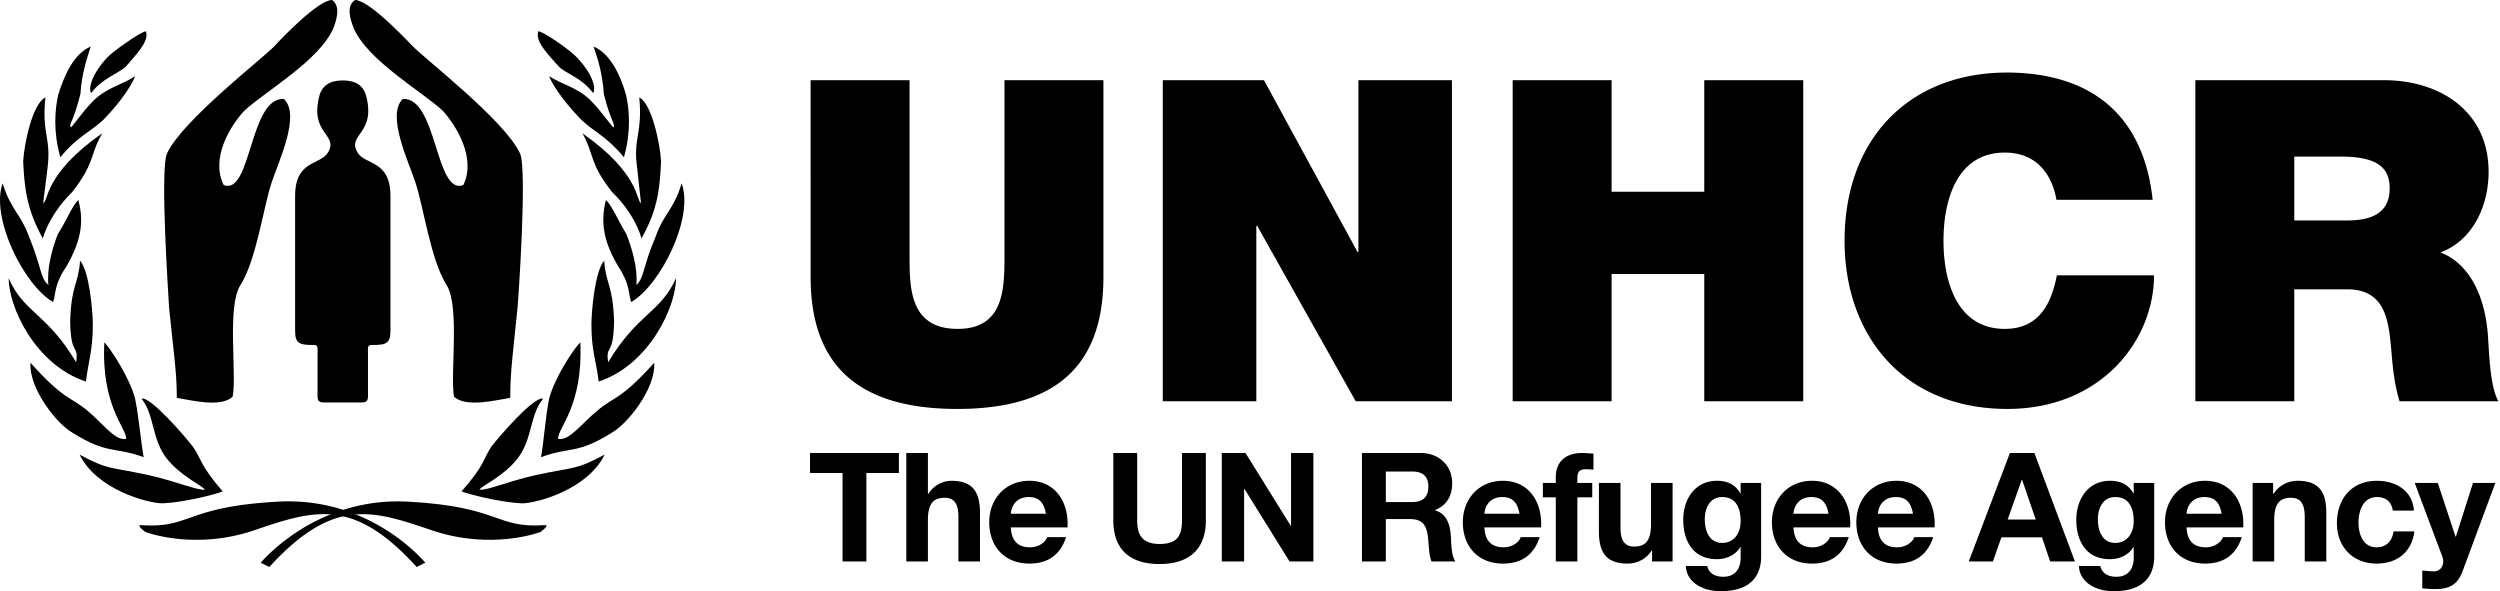 <svg width="296" height="70" viewBox="0 0 296 70" xmlns="http://www.w3.org/2000/svg">
    <g fill="#000" fill-rule="evenodd">
        <path d="M42.842 47.652c.83 0 .727-.475.727-1.357v-4.28c0-.886-.087-1.167.418-1.167 1.762 0 2.243-.16 2.243-1.733v-15.91c0-4.333-3.061-3.617-3.927-5.2-1.222-2.142 2.293-2.142 1.017-6.781-.325-1.049-1.15-1.702-2.735-1.702-1.587 0-2.414.653-2.739 1.702-1.276 4.639 2.244 4.639 1.015 6.781-.865 1.583-3.92.867-3.92 5.2v15.91c0 1.573.475 1.733 2.242 1.733.498 0 .416.281.416 1.167v4.28c0 .882-.105 1.357.729 1.357h4.514zM28.912 13.13c-1.562 1.665-4.038 5.55-2.424 8.782 3.282 1.264 3.033-10.399 7.118-10.198 2.023 1.871-.602 7.372-1.412 9.796-1.013 2.98-1.816 9.239-3.737 12.267-1.61 2.527-.4 10.453-.91 13.178-1.359 1.362-5.048.402-6.612.148 0-3.126-.406-5.598-.909-10.597-.049-1.009-1.113-16.46-.254-18.327 1.767-3.89 11.409-11.31 12.727-12.724C33.659 4.191 37.744 0 39.312 0c1.108.76.456 2.528.202 3.23-1.562 3.89-8.333 7.73-10.602 9.9zM52.438 13.13c1.512 1.665 3.988 5.55 2.422 8.782-3.33 1.264-3.078-10.399-7.167-10.198-1.97 1.871.653 7.372 1.463 9.796 1.008 2.98 1.816 9.239 3.735 12.267 1.569 2.527.402 10.453.858 13.178 1.41 1.362 5.05.402 6.662.148 0-3.126.357-5.598.859-10.597.103-1.009 1.163-16.46.305-18.327-1.764-3.89-11.411-11.31-12.719-12.724C47.641 4.191 43.605 0 42.037 0c-1.163.76-.452 2.528-.202 3.23 1.568 3.89 8.329 7.73 10.603 9.9zM14.889 7.896c-.864.806-2.784 1.362-4.102 3.132-.503-.959.81-3.284 2.376-4.652 1.167-.964 3.443-2.528 4.1-2.68.507 1.165-1.314 2.934-2.374 4.2z"/>
        <path d="M12.207 14.215c-1.467 1.37-3.033 1.925-5.061 4.403-.858-2.984-.656-5.615-.254-7.386.712-2.326 1.87-4.906 3.848-5.718-.404 1.316-1.067 3.138-1.219 5.617-.857 3.39-1.362 3.493-1.158 3.946.199 0 1.31-1.77 2.68-3.136 1.617-1.62 3.639-1.976 4.953-2.934-.2.658-1.363 2.732-3.789 5.208z"/>
        <path d="M5.07 28.23c-1.969-3.542-2.174-6.123-2.326-9.107.105-2.075 1.113-6.88 2.631-7.586-.454 4.348.71 4.755.251 8.345 0 .202-.505 3.946-.505 4.148.61-.1.05-3.44 6.984-8.243-1.519 2.627-.813 3.439-3.543 6.93C5.375 25.853 4.92 28.94 5.07 28.23z"/>
        <path d="M7.856 31.567c-1.47 2.126-1.217 3.19-1.568 4.2C2.793 33.743-1.151 25.7.314 21.705c.91 3.033 2.178 3.693 3.087 6.22 1.57 3.797 1.318 4.96 2.33 5.818-.208-1.972.454-4.3 1.11-6.02.965-1.463 1.72-3.39 2.43-4.049.757 2.786.203 5.065-1.415 7.893z"/>
        <path d="M10.992 38.448c0 3.087-.56 4.45-.81 6.728-6.022-1.971-9.16-8.852-9.16-12.24 1.827 4.149 4.501 4.096 7.997 9.963.302-2.224-.609-.554-.712-4.754.103-4.402 1.014-4.553 1.167-7.282 1.112 1.212 1.518 6.07 1.518 7.585z"/>
        <path d="M15.996 47.2c.46 2.278.662 4.958 1.014 6.93-3.44-1.262-4.303-.304-8.398-2.881-1.868-1.012-5.211-5.262-5.004-8.298 4.043 4.504 4.755 3.996 6.728 5.665 1.816 1.466 3.282 3.646 4.602 3.342.096-1.214-2.985-3.847-2.582-11.435.807.859 3.033 4.3 3.64 6.678z"/>
        <path d="M22.827 52.868c1.064 1.517.813 2.173 3.54 5.31-.658.305-4.548 1.314-7.132 1.416-1.715 0-7.787-1.616-9.812-5.768 3.486 1.873 3.542 1.419 8.196 2.432 3.336.758 5.715 1.818 6.625 1.72-.2-.456-2.782-1.518-4.551-3.746-1.774-2.377-1.367-5.057-2.938-7.031 1.064-.305 5.208 4.553 6.072 5.667zM66.178 7.896c.811.806 2.786 1.362 4.048 3.132.556-.959-.808-3.284-2.373-4.652-1.113-.964-3.388-2.528-4.1-2.68-.505 1.165 1.313 2.934 2.425 4.2z"/>
        <path d="M68.861 14.215c1.416 1.37 2.985 1.925 5.008 4.403.863-2.984.658-5.615.254-7.386-.657-2.326-1.87-4.906-3.846-5.718.458 1.316 1.064 3.138 1.215 5.617.859 3.39 1.367 3.493 1.165 3.946-.202 0-1.316-1.77-2.68-3.136-1.572-1.62-3.595-1.976-4.959-2.934.2.658 1.416 2.732 3.843 5.208z"/>
        <path d="M75.946 28.23c2.02-3.542 2.171-6.123 2.324-9.107-.102-2.075-1.112-6.88-2.578-7.586.404 4.348-.76 4.755-.256 8.345 0 .202.458 3.946.458 4.148-.556-.1-.05-3.44-6.93-8.243 1.466 2.627.754 3.439 3.49 6.93 3.238 3.136 3.642 6.223 3.492 5.514z"/>
        <path d="M73.214 31.567c1.416 2.126 1.161 3.19 1.518 4.2C78.22 33.743 82.216 25.7 80.7 21.705c-.86 3.033-2.174 3.693-3.033 6.22-1.62 3.797-1.368 4.96-2.328 5.818.2-1.972-.508-4.3-1.165-6.02-.912-1.463-1.718-3.39-2.43-4.049-.707 2.786-.202 5.065 1.471 7.893z"/>
        <path d="M70.023 38.448c0 3.087.606 4.45.861 6.728 5.97-1.971 9.159-8.852 9.159-12.24-1.875 4.149-4.504 4.096-8.04 9.963-.309-2.224.602-.554.704-4.754-.102-4.402-1.013-4.553-1.166-7.282-1.111 1.212-1.518 6.07-1.518 7.585z"/>
        <path d="M65.018 47.2c-.457 2.278-.606 4.958-.96 6.93 3.388-1.262 4.244-.304 8.345-2.881 1.871-1.012 5.263-5.262 5.058-8.298-4.047 4.504-4.804 3.996-6.726 5.665-1.822 1.466-3.338 3.646-4.658 3.342-.097-1.214 2.99-3.847 2.633-11.435-.857.859-3.087 4.3-3.692 6.678z"/>
        <path d="M58.186 52.868c-1.011 1.517-.759 2.173-3.543 5.31.71.305 4.557 1.314 7.19 1.416 1.665 0 7.737-1.616 9.757-5.768-3.49 1.873-3.538 1.419-8.193 2.432-3.339.758-5.665 1.818-6.626 1.72.202-.456 2.834-1.518 4.553-3.746 1.769-2.377 1.367-5.057 2.986-7.031-1.115-.305-5.26 4.553-6.124 5.667zM31.884 67.133l-1.015-.504s6.43-7.843 17.457-7.235c11.027.606 10.268 3.186 16.187 2.782.657-.05-.508.808-.508.808s-5.763 2.226-12.895-.203c-7.086-2.428-11.692-3.895-19.226 4.352z"/>
        <path d="m49.336 67.133 1.015-.504s-6.381-7.843-17.408-7.235c-11.076.606-10.32 3.186-16.236 2.782-.655-.05.505.808.505.808s5.768 2.226 12.903-.203c7.13-2.428 11.734-3.895 19.22 4.352zM99.757 56.007h-3.85v-2.373h10.522v2.373h-3.85v10.468h-2.822zM107.308 53.634h2.556v4.838h.053c.648-1.044 1.762-1.547 2.715-1.547 2.716 0 3.398 1.528 3.398 3.832v5.718h-2.553v-5.253c0-1.527-.448-2.284-1.635-2.284-1.385 0-1.978.772-1.978 2.664v4.873h-2.556v-12.84zM119.68 62.446c.073 1.617.864 2.356 2.285 2.356 1.027 0 1.852-.63 2.013-1.205h2.249c-.719 2.193-2.249 3.13-4.351 3.13-2.93 0-4.75-2.014-4.75-4.892 0-2.788 1.927-4.91 4.75-4.91 3.166 0 4.694 2.66 4.514 5.52h-6.71zm4.157-1.62c-.236-1.292-.793-1.976-2.034-1.976-1.617 0-2.085 1.26-2.122 1.976h4.156zM142.773 61.62c0 3.47-2.052 5.162-5.486 5.162-3.452 0-5.468-1.675-5.468-5.163v-7.985h2.824v7.985c0 1.402.36 2.788 2.644 2.788 2.014 0 2.662-.882 2.662-2.788v-7.985h2.824v7.985zM144.66 53.634h2.806l5.357 8.615h.038v-8.615h2.644v12.841h-2.823l-5.344-8.596h-.035v8.596h-2.643zM164.083 55.826h3.092c1.257 0 1.942.542 1.942 1.782 0 1.298-.685 1.835-1.942 1.835h-3.092v-3.617zm-2.827 10.65h2.827v-5.018h2.822c1.42 0 1.941.592 2.14 1.942.144 1.025.107 2.266.45 3.075h2.824c-.504-.72-.485-2.23-.54-3.04-.09-1.294-.486-2.642-1.873-3.002v-.037c1.423-.576 2.034-1.709 2.034-3.217 0-1.943-1.455-3.545-3.759-3.545h-6.925v12.841zM175.754 60.826c.035-.717.502-1.976 2.12-1.976 1.241 0 1.8.684 2.034 1.976h-4.154zm6.706 1.62c.182-2.86-1.348-5.521-4.513-5.521-2.824 0-4.748 2.122-4.748 4.91 0 2.878 1.816 4.893 4.748 4.893 2.106 0 3.633-.938 4.353-3.131h-2.247c-.165.576-.992 1.205-2.017 1.205-1.419 0-2.211-.739-2.282-2.356h6.706zM184.205 58.886h-1.53v-1.707h1.53v-.722c0-1.635 1.025-2.823 3.111-2.823.45 0 .917.054 1.35.074v1.904a8.443 8.443 0 0 0-.938-.052c-.68 0-.97.286-.97 1.062v.557h1.763v1.707h-1.762v7.59h-2.554v-7.59zM198.035 66.475h-2.43V65.18h-.053c-.648 1.042-1.762 1.549-2.841 1.549-2.715 0-3.399-1.532-3.399-3.833V57.18h2.554v5.25c0 1.53.45 2.284 1.638 2.284 1.383 0 1.976-.774 1.976-2.663V57.18h2.555v9.296zM203.913 64.28c-1.564 0-2.066-1.457-2.066-2.789 0-1.382.628-2.64 2.066-2.64 1.658 0 2.178 1.348 2.178 2.857 0 1.332-.72 2.572-2.178 2.572zm4.605-7.101h-2.427v1.24h-.04c-.607-1.08-1.543-1.494-2.766-1.494-2.608 0-3.991 2.195-3.991 4.603 0 2.555 1.185 4.678 3.974 4.678 1.112 0 2.228-.47 2.784-1.44h.039v1.223c.016 1.331-.632 2.3-2.05 2.3-.901 0-1.674-.322-1.908-1.273h-2.536c.124 2.119 2.267 2.984 4.102 2.984 4.28 0 4.819-2.59 4.819-4.119V57.18zM212.349 60.826c.033-.717.503-1.976 2.122-1.976 1.24 0 1.796.684 2.03 1.976h-4.152zm6.71 1.62c.178-2.86-1.35-5.521-4.517-5.521-2.821 0-4.747 2.122-4.747 4.91 0 2.878 1.817 4.893 4.747 4.893 2.104 0 3.634-.938 4.351-3.131h-2.247c-.162.576-.988 1.205-2.013 1.205-1.42 0-2.212-.739-2.284-2.356h6.71zM222.349 60.826c.035-.717.501-1.976 2.12-1.976 1.241 0 1.798.684 2.03 1.976h-4.15zm6.704 1.62c.18-2.86-1.346-5.521-4.513-5.521-2.824 0-4.748 2.122-4.748 4.91 0 2.878 1.818 4.893 4.748 4.893 2.106 0 3.634-.938 4.353-3.131h-2.247c-.163.576-.991 1.205-2.015 1.205-1.422 0-2.211-.739-2.282-2.356h6.704zM239.378 56.799h.035l1.62 4.71h-3.326l1.67-4.71zm-6.277 9.676h2.858l1.01-2.858h4.8l.969 2.858h2.933l-4.8-12.84h-2.897l-4.873 12.84zM250.455 64.28c-1.565 0-2.068-1.457-2.068-2.789 0-1.382.627-2.64 2.068-2.64 1.653 0 2.177 1.348 2.177 2.857 0 1.332-.72 2.572-2.177 2.572zm4.604-7.101h-2.427v1.24h-.037c-.611-1.08-1.547-1.494-2.768-1.494-2.61 0-3.994 2.195-3.994 4.603 0 2.555 1.188 4.678 3.974 4.678 1.114 0 2.232-.47 2.788-1.44h.037v1.223c.015 1.331-.63 2.3-2.05 2.3-.9 0-1.675-.322-1.906-1.273h-2.538c.126 2.119 2.267 2.984 4.102 2.984 4.278 0 4.819-2.59 4.819-4.119V57.18zM258.888 60.826c.035-.717.503-1.976 2.123-1.976 1.24 0 1.799.684 2.03 1.976h-4.153zm6.71 1.62c.18-2.86-1.35-5.521-4.515-5.521-2.826 0-4.747 2.122-4.747 4.91 0 2.878 1.815 4.893 4.747 4.893 2.106 0 3.632-.938 4.35-3.131h-2.244c-.164.576-.993 1.205-2.017 1.205-1.419 0-2.211-.739-2.284-2.356h6.71zM266.712 57.179h2.427v1.293h.054c.648-1.044 1.764-1.547 2.841-1.547 2.715 0 3.4 1.528 3.4 3.832v5.718h-2.553v-5.253c0-1.527-.451-2.284-1.638-2.284-1.385 0-1.978.772-1.978 2.664v4.873h-2.553V57.18zM283.308 60.451c-.158-1.045-.826-1.6-1.885-1.6-1.638 0-2.178 1.654-2.178 3.02 0 1.332.522 2.931 2.123 2.931 1.186 0 1.87-.754 2.033-1.888h2.462c-.321 2.462-2.033 3.814-4.477 3.814-2.806 0-4.694-1.98-4.694-4.769 0-2.893 1.727-5.034 4.746-5.034 2.197 0 4.21 1.151 4.37 3.526h-2.5zM291.566 67.643c-.56 1.492-1.44 2.103-3.205 2.103-.52 0-1.04-.034-1.562-.088v-2.105c.487.035.987.107 1.493.09.879-.09 1.168-1.008.879-1.745l-3.27-8.72h2.733l2.104 6.367h.035l2.03-6.366h2.646l-3.883 10.464zM130.645 32.818c0 10.54-5.697 15.6-17.306 15.6-11.611 0-17.361-5.06-17.361-15.6V9.493h11.713v20.714c0 3.887 0 8.733 5.701 8.733 5.538 0 5.538-4.846 5.538-8.733V9.493h11.715v23.325zM137.673 9.493h11.98l11.077 20.34h.106V9.493h11.074v38.018h-11.393l-11.663-20.766h-.106V47.51h-11.075zM179.1 9.493h11.714v13.205h10.97V9.493h11.718v38.018h-11.717V32.442h-10.971v15.069H179.1zM243.478 23.658c-.214-1.387-1.277-5.592-6.123-5.592-5.488 0-7.245 5.322-7.245 10.436 0 5.112 1.757 10.438 7.245 10.438 3.94 0 5.485-2.77 6.177-6.338h11.502c0 7.669-6.232 15.816-17.361 15.816-12.298 0-19.276-8.682-19.276-19.916 0-11.981 7.562-19.913 19.276-19.913 10.436.051 16.19 5.537 17.2 15.069h-11.395zM271.644 18.54h5.489c4.47 0 5.802 1.386 5.802 3.786 0 3.405-2.983 3.78-5.165 3.78h-6.126v-7.565zM259.93 47.51h11.714V34.254h6.234c4.632 0 4.947 3.781 5.272 7.405.157 1.97.367 3.939.956 5.853h11.717c-1.069-1.756-1.118-6.282-1.28-8.144-.427-4.743-2.396-8.256-5.593-9.48 3.889-1.44 5.701-5.591 5.701-9.532 0-7.192-5.754-10.862-12.408-10.862H259.93v38.018z"/>
    </g>
</svg>
